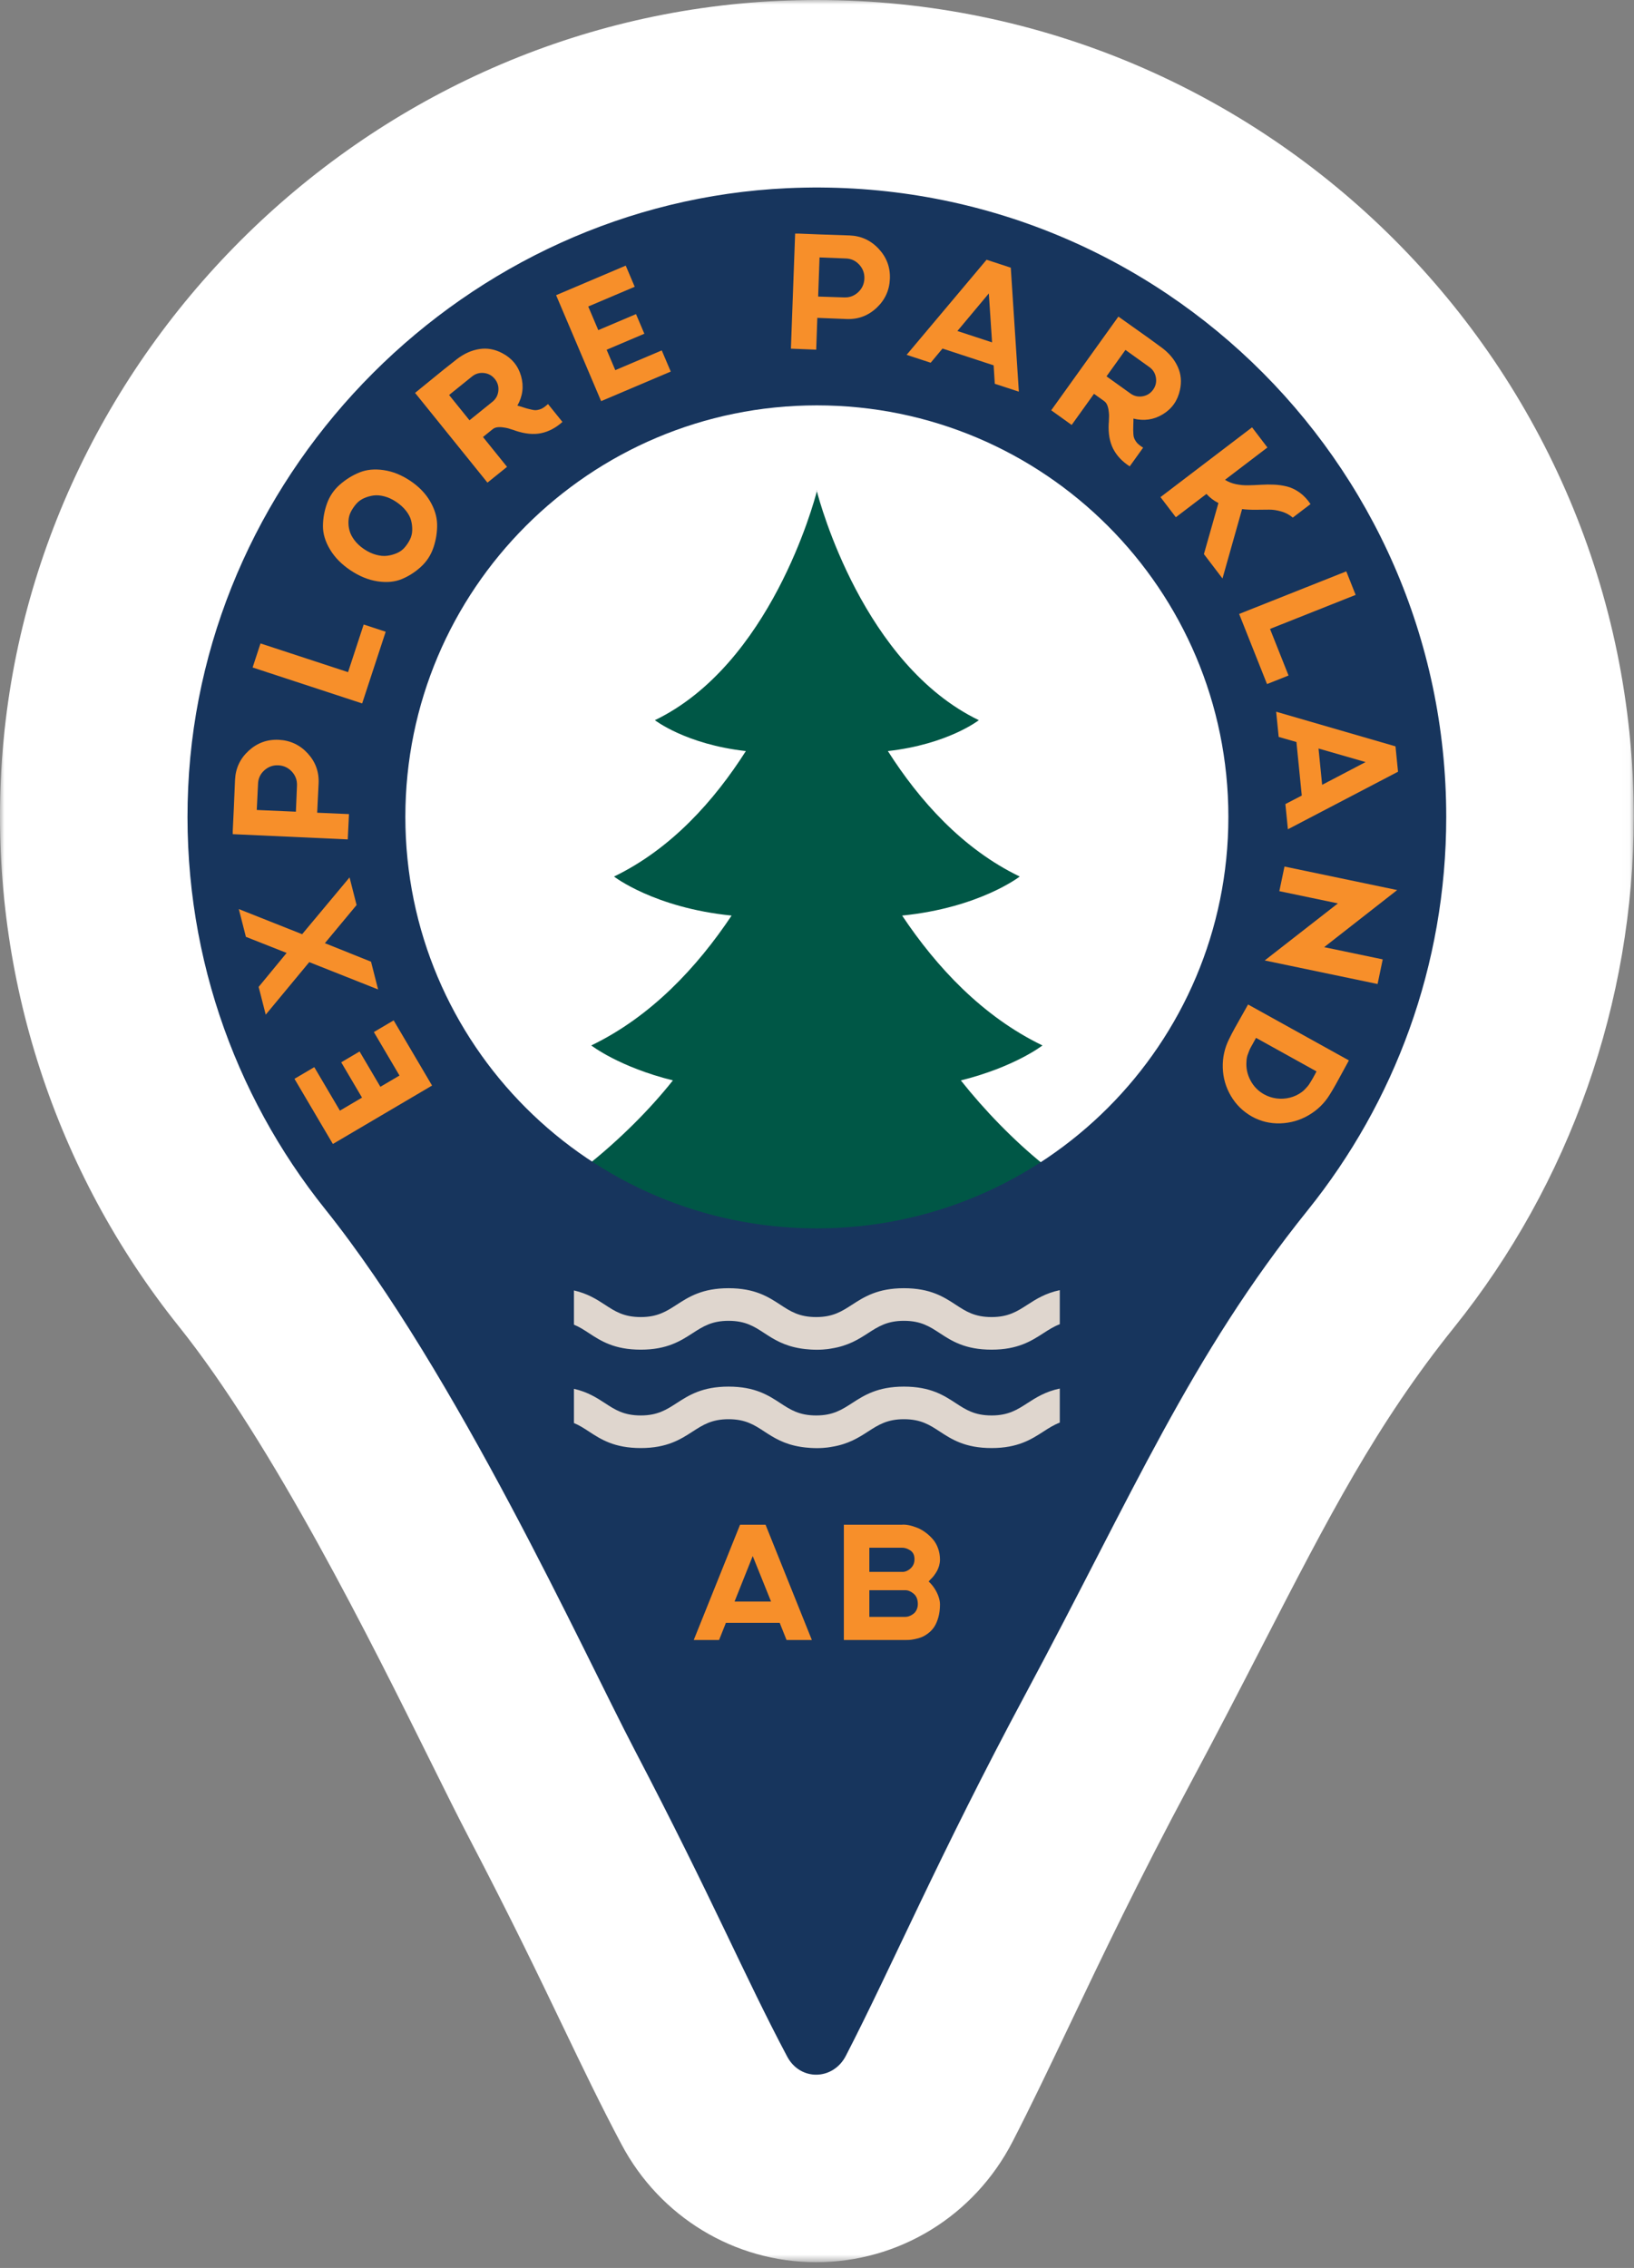 <?xml version="1.0" encoding="UTF-8"?>
<svg width="183px" height="254px" viewBox="0 0 183 254" version="1.1" xmlns="http://www.w3.org/2000/svg" xmlns:xlink="http://www.w3.org/1999/xlink">
    <rect x="0" y="0" width="183" height="254" fill="#808080" stroke="none"/>
    <title>pin logo homepage@3x</title>
    <defs>
        <polygon id="path-1" points="0 0 182.971 0 182.971 253.355 0 253.355"></polygon>
    </defs>
    <g id="Desktop" stroke="none" stroke-width="1" fill="none" fill-rule="evenodd">
        <g id="Home-Page" transform="translate(-869, -971)">
            <g id="pin-logo-homepage" transform="translate(869, 971)">
                <g id="Group-3">
                    <mask id="mask-2" fill="white">
                        <use xlink:href="#path-1"></use>
                    </mask>
                    <g id="Clip-2"></g>
                    <path d="M91.485,0 C90.068,0 88.63,0.033 87.21,0.098 C40.498,2.238 2.233,40.509 0.096,87.226 C-0.92,109.445 6.153,131.217 20.013,148.532 C30.606,161.765 41.642,184.013 48.235,197.305 C49.866,200.594 51.275,203.435 52.437,205.657 C57.203,214.777 60.303,221.237 63.037,226.935 C65.308,231.667 67.268,235.754 69.607,240.163 C73.923,248.3 82.275,253.355 91.403,253.355 C100.675,253.355 109.102,248.186 113.395,239.866 C115.473,235.838 117.562,231.453 119.773,226.812 C123.419,219.16 127.55,210.488 133.358,199.652 C136.343,194.083 138.921,189.075 141.414,184.232 C148.813,169.862 154.158,159.479 162.842,148.674 C175.822,132.524 182.971,112.214 182.971,91.487 C182.971,41.041 141.93,0 91.485,0" id="Fill-1" fill="#FFFFFF" mask="url(#mask-2)"></path>
                </g>
                <path d="M91.485,137.572 C66.032,137.572 45.398,116.94 45.398,91.487 C45.398,66.033 66.032,45.399 91.485,45.399 C116.938,45.399 137.572,66.033 137.572,91.487 C137.572,116.94 116.938,137.572 91.485,137.572" id="Fill-4" fill="#FFFFFF"></path>
                <path d="M116.92,130.46 C113.55,127.754 110.226,124.305 107.609,120.999 C113.646,119.501 116.751,117.084 116.751,117.084 C110.038,113.846 104.882,108.305 101.034,102.54 C109.709,101.666 114.204,98.168 114.204,98.168 C107.789,95.073 102.958,89.645 99.437,84.115 C106.15,83.365 109.626,80.657 109.626,80.657 C96.695,74.418 91.818,56.303 91.485,55.014 C91.152,56.303 86.275,74.418 73.344,80.657 C73.344,80.657 76.82,83.365 83.533,84.115 C80.012,89.645 75.181,95.073 68.766,98.168 C68.766,98.168 73.261,101.666 81.936,102.54 C78.088,108.305 72.932,113.846 66.219,117.084 C66.219,117.084 69.324,119.501 75.361,120.999 C72.744,124.305 69.37,127.629 66,130.335 C73.224,135.038 82.197,137.942 91.46,137.942 C100.723,137.942 109.696,135.163 116.92,130.46" id="Fill-6" fill="#005746"></path>
                <path d="M91.464,54.934 C91.464,54.934 91.472,54.965 91.484,55.013 C91.497,54.965 91.505,54.934 91.505,54.934 L91.464,54.934 Z" id="Fill-8" fill="#000000"></path>
                <path d="M91.485,137.572 C66.032,137.572 45.398,116.94 45.398,91.487 C45.398,66.033 66.032,45.399 91.485,45.399 C116.938,45.399 137.572,66.033 137.572,91.487 C137.572,116.94 116.938,137.572 91.485,137.572 M88.171,21.076 C52.26,22.721 22.717,52.276 21.075,88.186 C20.256,106.087 26.137,122.576 36.408,135.409 C51.148,153.822 65.338,185.004 71.049,195.93 C79.91,212.886 83.332,221.221 88.159,230.323 C89.622,233.081 93.301,233.011 94.733,230.237 C99.849,220.321 105.159,207.811 114.849,189.731 C126.911,167.227 133.286,151.927 146.474,135.519 C156.164,123.462 161.971,108.16 161.971,91.486 C161.971,51.457 128.606,19.224 88.171,21.076" id="Fill-10" fill="#17355D"></path>
                <polygon id="Fill-12" fill="#F78F2A" points="35.198 119.515 38.068 124.386 40.544 122.927 38.214 118.972 40.271 117.76 42.601 121.715 44.74 120.455 41.87 115.584 44.088 114.277 48.388 121.576 37.28 128.12 32.979 120.822"></polygon>
                <polygon id="Fill-14" fill="#F78F2A" points="42.346 110.814 34.634 107.754 29.76 113.636 28.967 110.527 32.1 106.724 27.539 104.921 26.746 101.811 33.837 104.626 39.148 98.266 39.936 101.358 36.385 105.632 41.554 107.704"></polygon>
                <path d="M33.26,87.998 C33.288,87.389 33.099,86.863 32.691,86.42 C32.282,85.977 31.777,85.741 31.174,85.711 C30.573,85.683 30.047,85.872 29.596,86.28 C29.148,86.688 28.915,87.197 28.898,87.806 L28.756,90.713 L33.138,90.906 L33.26,87.998 Z M26.323,87.327 C26.386,86.035 26.896,84.951 27.854,84.075 C28.811,83.2 29.933,82.793 31.22,82.855 C32.505,82.917 33.587,83.425 34.462,84.376 C35.337,85.328 35.743,86.449 35.681,87.741 L35.523,91.021 L39.084,91.175 L38.947,94.008 L26.067,93.423 L26.066,93.068 L26.184,90.589 L26.323,87.327 Z" id="Fill-16" fill="#F78F2A"></path>
                <polygon id="Fill-18" fill="#F78F2A" points="40.731 69.942 43.195 70.751 40.56 78.781 28.291 74.755 29.175 72.061 38.98 75.278"></polygon>
                <path d="M44.373,56.207 C43.939,55.916 43.499,55.712 43.055,55.593 C42.61,55.475 42.202,55.441 41.831,55.492 C41.46,55.543 41.103,55.645 40.762,55.797 C40.42,55.95 40.132,56.162 39.898,56.432 C39.665,56.702 39.466,56.993 39.304,57.302 C39.141,57.613 39.049,57.956 39.029,58.332 C39.01,58.708 39.048,59.074 39.146,59.432 C39.243,59.789 39.432,60.151 39.71,60.517 C39.989,60.884 40.345,61.212 40.779,61.503 C41.223,61.801 41.67,62.011 42.12,62.132 C42.57,62.254 42.983,62.292 43.359,62.244 C43.736,62.197 44.097,62.099 44.444,61.949 C44.791,61.8 45.082,61.59 45.315,61.32 C45.549,61.05 45.747,60.755 45.907,60.436 C46.069,60.118 46.155,59.771 46.166,59.397 C46.177,59.022 46.136,58.654 46.042,58.291 C45.948,57.929 45.757,57.566 45.47,57.201 C45.183,56.836 44.817,56.505 44.373,56.207 M45.952,53.851 C46.913,54.495 47.65,55.255 48.164,56.131 C48.677,57.007 48.941,57.876 48.955,58.739 C48.968,59.601 48.834,60.455 48.552,61.299 C48.27,62.144 47.806,62.866 47.158,63.464 C46.509,64.063 45.791,64.525 45.004,64.851 C44.217,65.177 43.31,65.262 42.284,65.106 C41.258,64.95 40.244,64.536 39.241,63.864 C38.249,63.2 37.489,62.424 36.959,61.538 C36.43,60.652 36.167,59.783 36.169,58.93 C36.171,58.078 36.32,57.235 36.617,56.401 C36.915,55.566 37.397,54.857 38.066,54.272 C38.735,53.687 39.466,53.233 40.259,52.911 C41.051,52.589 41.956,52.502 42.971,52.651 C43.987,52.8 44.98,53.2 45.952,53.851" id="Fill-20" fill="#F78F2A"></path>
                <path d="M50.296,44.237 L52.581,47.069 L55.151,44.995 C55.538,44.683 55.759,44.278 55.812,43.779 C55.865,43.28 55.734,42.835 55.418,42.443 C55.101,42.051 54.694,41.828 54.195,41.775 C53.697,41.721 53.254,41.851 52.867,42.163 L50.296,44.237 Z M61.374,45.25 L62.99,47.254 C62.247,47.918 61.455,48.337 60.613,48.512 C59.772,48.688 58.817,48.599 57.749,48.246 C57.706,48.233 57.659,48.214 57.609,48.191 C57.301,48.088 57.066,48.014 56.903,47.969 C56.739,47.925 56.533,47.888 56.285,47.857 C56.036,47.826 55.808,47.83 55.6,47.87 C55.437,47.905 55.292,47.974 55.167,48.075 L54.092,48.943 L56.786,52.283 L54.593,54.052 L46.486,44.002 C46.835,43.72 47.327,43.32 47.962,42.8 C48.597,42.279 49.176,41.808 49.699,41.386 C50.222,40.965 50.719,40.571 51.192,40.206 C51.982,39.601 52.814,39.23 53.686,39.093 C54.559,38.956 55.414,39.11 56.251,39.553 C57.332,40.12 58.034,40.976 58.358,42.121 C58.682,43.266 58.545,44.368 57.944,45.427 C58.126,45.473 58.336,45.535 58.575,45.614 C58.814,45.693 58.998,45.748 59.128,45.779 C59.257,45.811 59.41,45.847 59.587,45.888 C59.764,45.929 59.913,45.945 60.033,45.936 C60.153,45.927 60.292,45.9 60.446,45.854 C60.602,45.809 60.754,45.735 60.902,45.631 C61.05,45.528 61.207,45.401 61.374,45.25 L61.374,45.25 Z" id="Fill-22" fill="#F78F2A"></path>
                <polygon id="Fill-24" fill="#F78F2A" points="71.085 32.117 65.881 34.327 67.005 36.972 71.23 35.178 72.164 37.376 67.939 39.17 68.909 41.454 74.113 39.244 75.12 41.614 67.322 44.926 62.281 33.059 70.079 29.747"></polygon>
                <path d="M94.538,33.309 C95.147,33.333 95.671,33.139 96.111,32.727 C96.551,32.315 96.783,31.808 96.806,31.205 C96.83,30.602 96.636,30.078 96.225,29.632 C95.812,29.186 95.302,28.957 94.692,28.946 L91.784,28.83 L91.629,33.213 L94.538,33.309 Z M95.149,26.368 C96.442,26.419 97.53,26.92 98.413,27.87 C99.297,28.82 99.714,29.938 99.663,31.225 C99.612,32.511 99.114,33.596 98.17,34.48 C97.226,35.364 96.108,35.78 94.816,35.729 L91.535,35.599 L91.412,39.161 L88.578,39.049 L89.051,26.164 L89.406,26.159 L91.886,26.258 L95.149,26.368 Z" id="Fill-26" fill="#F78F2A"></path>
                <path d="M107.223,37.071 L111.106,38.344 L110.744,32.864 L107.223,37.071 Z M111.411,42.981 L111.283,40.917 L105.556,39.038 L104.23,40.625 L101.536,39.741 L110.49,29.09 L113.202,29.979 L114.106,43.865 L111.411,42.981 Z" id="Fill-28" fill="#F78F2A"></path>
                <path d="M126.044,39.191 L123.924,42.149 L126.608,44.072 C127.013,44.362 127.462,44.466 127.957,44.385 C128.452,44.303 128.846,44.058 129.139,43.649 C129.433,43.239 129.539,42.787 129.457,42.292 C129.376,41.797 129.132,41.405 128.728,41.115 L126.044,39.191 Z M128.023,50.138 L126.523,52.231 C125.685,51.691 125.07,51.039 124.676,50.275 C124.283,49.511 124.113,48.567 124.169,47.443 C124.17,47.399 124.175,47.349 124.185,47.294 C124.202,46.97 124.211,46.724 124.21,46.554 C124.208,46.385 124.19,46.176 124.153,45.928 C124.116,45.68 124.051,45.462 123.958,45.272 C123.88,45.124 123.775,45.003 123.644,44.909 L122.522,44.105 L120.022,47.593 L117.731,45.951 L125.254,35.457 C125.618,35.718 126.135,36.085 126.806,36.558 C127.477,37.031 128.086,37.463 128.632,37.855 C129.178,38.246 129.69,38.621 130.168,38.979 C130.962,39.579 131.542,40.281 131.906,41.086 C132.271,41.891 132.351,42.755 132.147,43.681 C131.889,44.873 131.251,45.778 130.234,46.396 C129.217,47.014 128.119,47.175 126.938,46.88 C126.942,47.066 126.938,47.286 126.926,47.537 C126.914,47.789 126.91,47.981 126.914,48.114 C126.918,48.247 126.924,48.404 126.932,48.586 C126.939,48.768 126.963,48.915 127.004,49.028 C127.045,49.142 127.108,49.268 127.194,49.405 C127.279,49.543 127.391,49.669 127.53,49.784 C127.669,49.899 127.834,50.017 128.023,50.138 L128.023,50.138 Z" id="Fill-30" fill="#F78F2A"></path>
                <path d="M141.944,50.116 L137.194,53.735 C137.562,53.97 137.972,54.135 138.426,54.227 C138.879,54.32 139.333,54.361 139.787,54.351 C140.241,54.342 140.718,54.322 141.22,54.292 C141.721,54.262 142.214,54.258 142.699,54.279 C143.185,54.3 143.663,54.369 144.136,54.486 C144.608,54.603 145.073,54.824 145.531,55.147 C145.989,55.471 146.402,55.906 146.773,56.453 L144.784,57.969 C144.418,57.653 143.989,57.424 143.499,57.283 C143.007,57.141 142.552,57.073 142.135,57.078 C141.716,57.084 141.208,57.088 140.609,57.092 C140.009,57.095 139.508,57.07 139.108,57.015 L136.913,64.787 L134.832,62.056 L136.457,56.338 C135.949,56.083 135.503,55.742 135.116,55.318 L131.688,57.93 L129.969,55.674 L140.225,47.86 L141.944,50.116 Z" id="Fill-32" fill="#F78F2A"></path>
                <polygon id="Fill-34" fill="#F78F2A" points="144.31 75.655 141.9 76.613 138.778 68.758 150.777 63.989 151.825 66.625 142.236 70.436"></polygon>
                <path d="M147.667,83.83 L148.074,87.896 L152.938,85.348 L147.667,83.83 Z M143.957,90.052 L145.793,89.099 L145.194,83.102 L143.206,82.532 L142.924,79.71 L156.288,83.587 L156.572,86.428 L144.239,92.874 L143.957,90.052 Z" id="Fill-36" fill="#F78F2A"></path>
                <polygon id="Fill-38" fill="#F78F2A" points="149.838 101.175 143.28 99.806 143.856 97.048 156.478 99.682 148.3 106.077 154.858 107.445 154.282 110.204 141.642 107.566"></polygon>
                <path d="M140.671,116.236 C140.629,116.311 140.563,116.431 140.472,116.594 C140.381,116.757 140.314,116.88 140.269,116.963 C140.223,117.043 140.16,117.157 140.078,117.305 C139.997,117.451 139.937,117.579 139.9,117.686 C139.861,117.793 139.816,117.913 139.763,118.047 C139.71,118.18 139.671,118.316 139.645,118.451 C139.62,118.588 139.604,118.724 139.599,118.862 C139.539,119.612 139.688,120.323 140.046,120.999 C140.404,121.674 140.915,122.195 141.579,122.564 C142.014,122.805 142.481,122.957 142.979,123.02 C143.478,123.084 143.97,123.053 144.457,122.933 C144.944,122.811 145.391,122.6 145.799,122.3 C145.92,122.213 146.04,122.103 146.16,121.978 C146.279,121.853 146.38,121.742 146.462,121.644 C146.545,121.547 146.638,121.412 146.743,121.234 C146.848,121.058 146.927,120.927 146.981,120.844 C147.035,120.76 147.116,120.614 147.225,120.403 C147.334,120.194 147.407,120.056 147.443,119.992 L140.671,116.236 Z M137.65,116.374 C137.839,115.981 138.052,115.573 138.287,115.148 C138.523,114.724 138.792,114.245 139.096,113.71 C139.4,113.172 139.628,112.769 139.778,112.498 L151.07,118.76 C150.92,119.031 150.699,119.436 150.409,119.972 C150.119,120.507 149.856,120.987 149.621,121.412 C149.386,121.837 149.151,122.233 148.919,122.602 C148.332,123.556 147.549,124.32 146.57,124.894 C145.59,125.468 144.532,125.772 143.395,125.811 C142.257,125.849 141.193,125.593 140.203,125.044 C139.208,124.478 138.425,123.71 137.855,122.739 C137.283,121.767 136.98,120.718 136.945,119.59 C136.91,118.46 137.145,117.388 137.65,116.374 L137.65,116.374 Z" id="Fill-40" fill="#F78F2A"></path>
                <path d="M82.267,179.363 L86.353,179.363 L84.301,174.269 L82.267,179.363 Z M88.089,183.674 L87.324,181.752 L81.297,181.752 L80.532,183.674 L77.695,183.674 L82.883,170.761 L85.738,170.761 L90.925,183.674 L88.089,183.674 Z" id="Fill-42" fill="#F78F2A"></path>
                <path d="M97.362,181.08 L101.392,181.08 C101.467,181.08 101.554,181.071 101.654,181.052 C101.753,181.033 101.871,180.99 102.008,180.922 C102.145,180.853 102.269,180.769 102.381,180.67 C102.493,180.57 102.59,180.431 102.671,180.25 C102.751,180.069 102.792,179.867 102.792,179.643 C102.792,179.134 102.636,178.748 102.325,178.486 C102.014,178.226 101.703,178.095 101.392,178.095 L97.362,178.095 L97.362,181.08 Z M97.362,176.042 L100.982,176.042 C101.318,176.067 101.641,175.946 101.952,175.679 C102.263,175.411 102.419,175.059 102.419,174.624 C102.419,174.164 102.257,173.831 101.933,173.626 C101.61,173.421 101.293,173.324 100.982,173.337 L97.362,173.337 L97.362,176.042 Z M104.005,177.124 C104.253,177.349 104.474,177.609 104.667,177.908 C104.86,178.207 105.009,178.512 105.115,178.822 C105.22,179.134 105.274,179.42 105.274,179.681 C105.274,180.228 105.211,180.717 105.087,181.145 C104.962,181.574 104.81,181.927 104.63,182.2 C104.449,182.474 104.229,182.71 103.967,182.909 C103.706,183.108 103.46,183.254 103.23,183.348 C103,183.44 102.745,183.516 102.465,183.571 C102.185,183.627 101.977,183.658 101.84,183.664 C101.703,183.671 101.554,183.674 101.392,183.674 L94.507,183.674 L94.507,170.762 L100.982,170.762 C101.218,170.737 101.488,170.756 101.794,170.817 C102.098,170.88 102.412,170.976 102.736,171.106 C103.059,171.237 103.37,171.415 103.669,171.639 C103.967,171.862 104.238,172.114 104.48,172.394 C104.723,172.674 104.916,173.014 105.059,173.411 C105.202,173.809 105.274,174.232 105.274,174.68 C105.274,174.792 105.264,174.907 105.245,175.025 C105.227,175.143 105.205,175.249 105.18,175.343 C105.155,175.435 105.121,175.535 105.077,175.641 C105.034,175.747 104.993,175.837 104.956,175.911 C104.919,175.986 104.866,176.073 104.798,176.173 C104.729,176.272 104.676,176.35 104.639,176.406 C104.602,176.462 104.546,176.534 104.471,176.621 C104.396,176.708 104.341,176.767 104.303,176.798 C104.266,176.829 104.21,176.885 104.135,176.966 C104.061,177.047 104.017,177.1 104.005,177.124 L104.005,177.124 Z" id="Fill-44" fill="#F78F2A"></path>
                <path d="M111.054,147.504 C109.147,147.504 108.167,146.863 107.033,146.12 C105.708,145.255 104.208,144.273 101.232,144.273 C98.286,144.273 96.769,145.254 95.429,146.12 C94.281,146.862 93.289,147.504 91.411,147.504 C89.502,147.504 88.523,146.863 87.388,146.12 C86.064,145.254 84.564,144.273 81.589,144.273 C78.643,144.273 77.125,145.254 75.786,146.12 C74.637,146.862 73.644,147.504 71.766,147.504 C69.858,147.504 68.878,146.863 67.744,146.12 C66.823,145.519 65.806,144.869 64.28,144.523 L64.28,148.355 C64.889,148.607 65.408,148.945 65.964,149.309 C67.289,150.174 68.789,151.156 71.766,151.156 C74.711,151.156 76.228,150.175 77.568,149.31 C78.717,148.567 79.709,147.925 81.589,147.925 C83.496,147.925 84.475,148.566 85.61,149.309 C86.65,149.988 87.81,150.732 89.695,151.024 C89.695,151.024 90.494,151.164 91.485,151.164 C92.476,151.164 93.122,151.023 93.122,151.023 C94.992,150.731 96.163,149.988 97.212,149.309 C98.361,148.567 99.354,147.925 101.232,147.925 C103.139,147.925 104.119,148.566 105.253,149.309 C106.578,150.174 108.077,151.156 111.054,151.156 C113.999,151.156 115.516,150.175 116.856,149.309 C117.459,148.919 118.022,148.56 118.69,148.304 L118.69,144.491 C117.091,144.827 116.031,145.5 115.073,146.12 C113.925,146.862 112.933,147.504 111.054,147.504" id="Fill-46" fill="#DFD6CE"></path>
                <path d="M111.054,158.523 C109.147,158.523 108.167,157.882 107.033,157.139 C105.708,156.274 104.208,155.292 101.232,155.292 C98.286,155.292 96.769,156.273 95.429,157.139 C94.281,157.881 93.289,158.523 91.411,158.523 C89.502,158.523 88.523,157.882 87.388,157.139 C86.064,156.273 84.564,155.292 81.589,155.292 C78.643,155.292 77.125,156.273 75.786,157.139 C74.637,157.881 73.644,158.523 71.766,158.523 C69.858,158.523 68.878,157.882 67.744,157.139 C66.823,156.538 65.806,155.888 64.28,155.542 L64.28,159.374 C64.889,159.626 65.408,159.964 65.964,160.328 C67.289,161.193 68.789,162.175 71.766,162.175 C74.711,162.175 76.228,161.194 77.568,160.329 C78.717,159.586 79.709,158.944 81.589,158.944 C83.496,158.944 84.475,159.585 85.61,160.328 C86.65,161.007 87.81,161.751 89.695,162.043 C89.695,162.043 90.494,162.183 91.485,162.183 C92.476,162.183 93.122,162.042 93.122,162.042 C94.992,161.75 96.163,161.007 97.212,160.328 C98.361,159.586 99.354,158.944 101.232,158.944 C103.139,158.944 104.119,159.585 105.253,160.328 C106.578,161.193 108.077,162.175 111.054,162.175 C113.999,162.175 115.516,161.194 116.856,160.328 C117.459,159.938 118.022,159.579 118.69,159.323 L118.69,155.51 C117.091,155.846 116.031,156.519 115.073,157.139 C113.925,157.881 112.933,158.523 111.054,158.523" id="Fill-48" fill="#DFD6CE"></path>
            </g>
        </g>
    </g>
</svg>